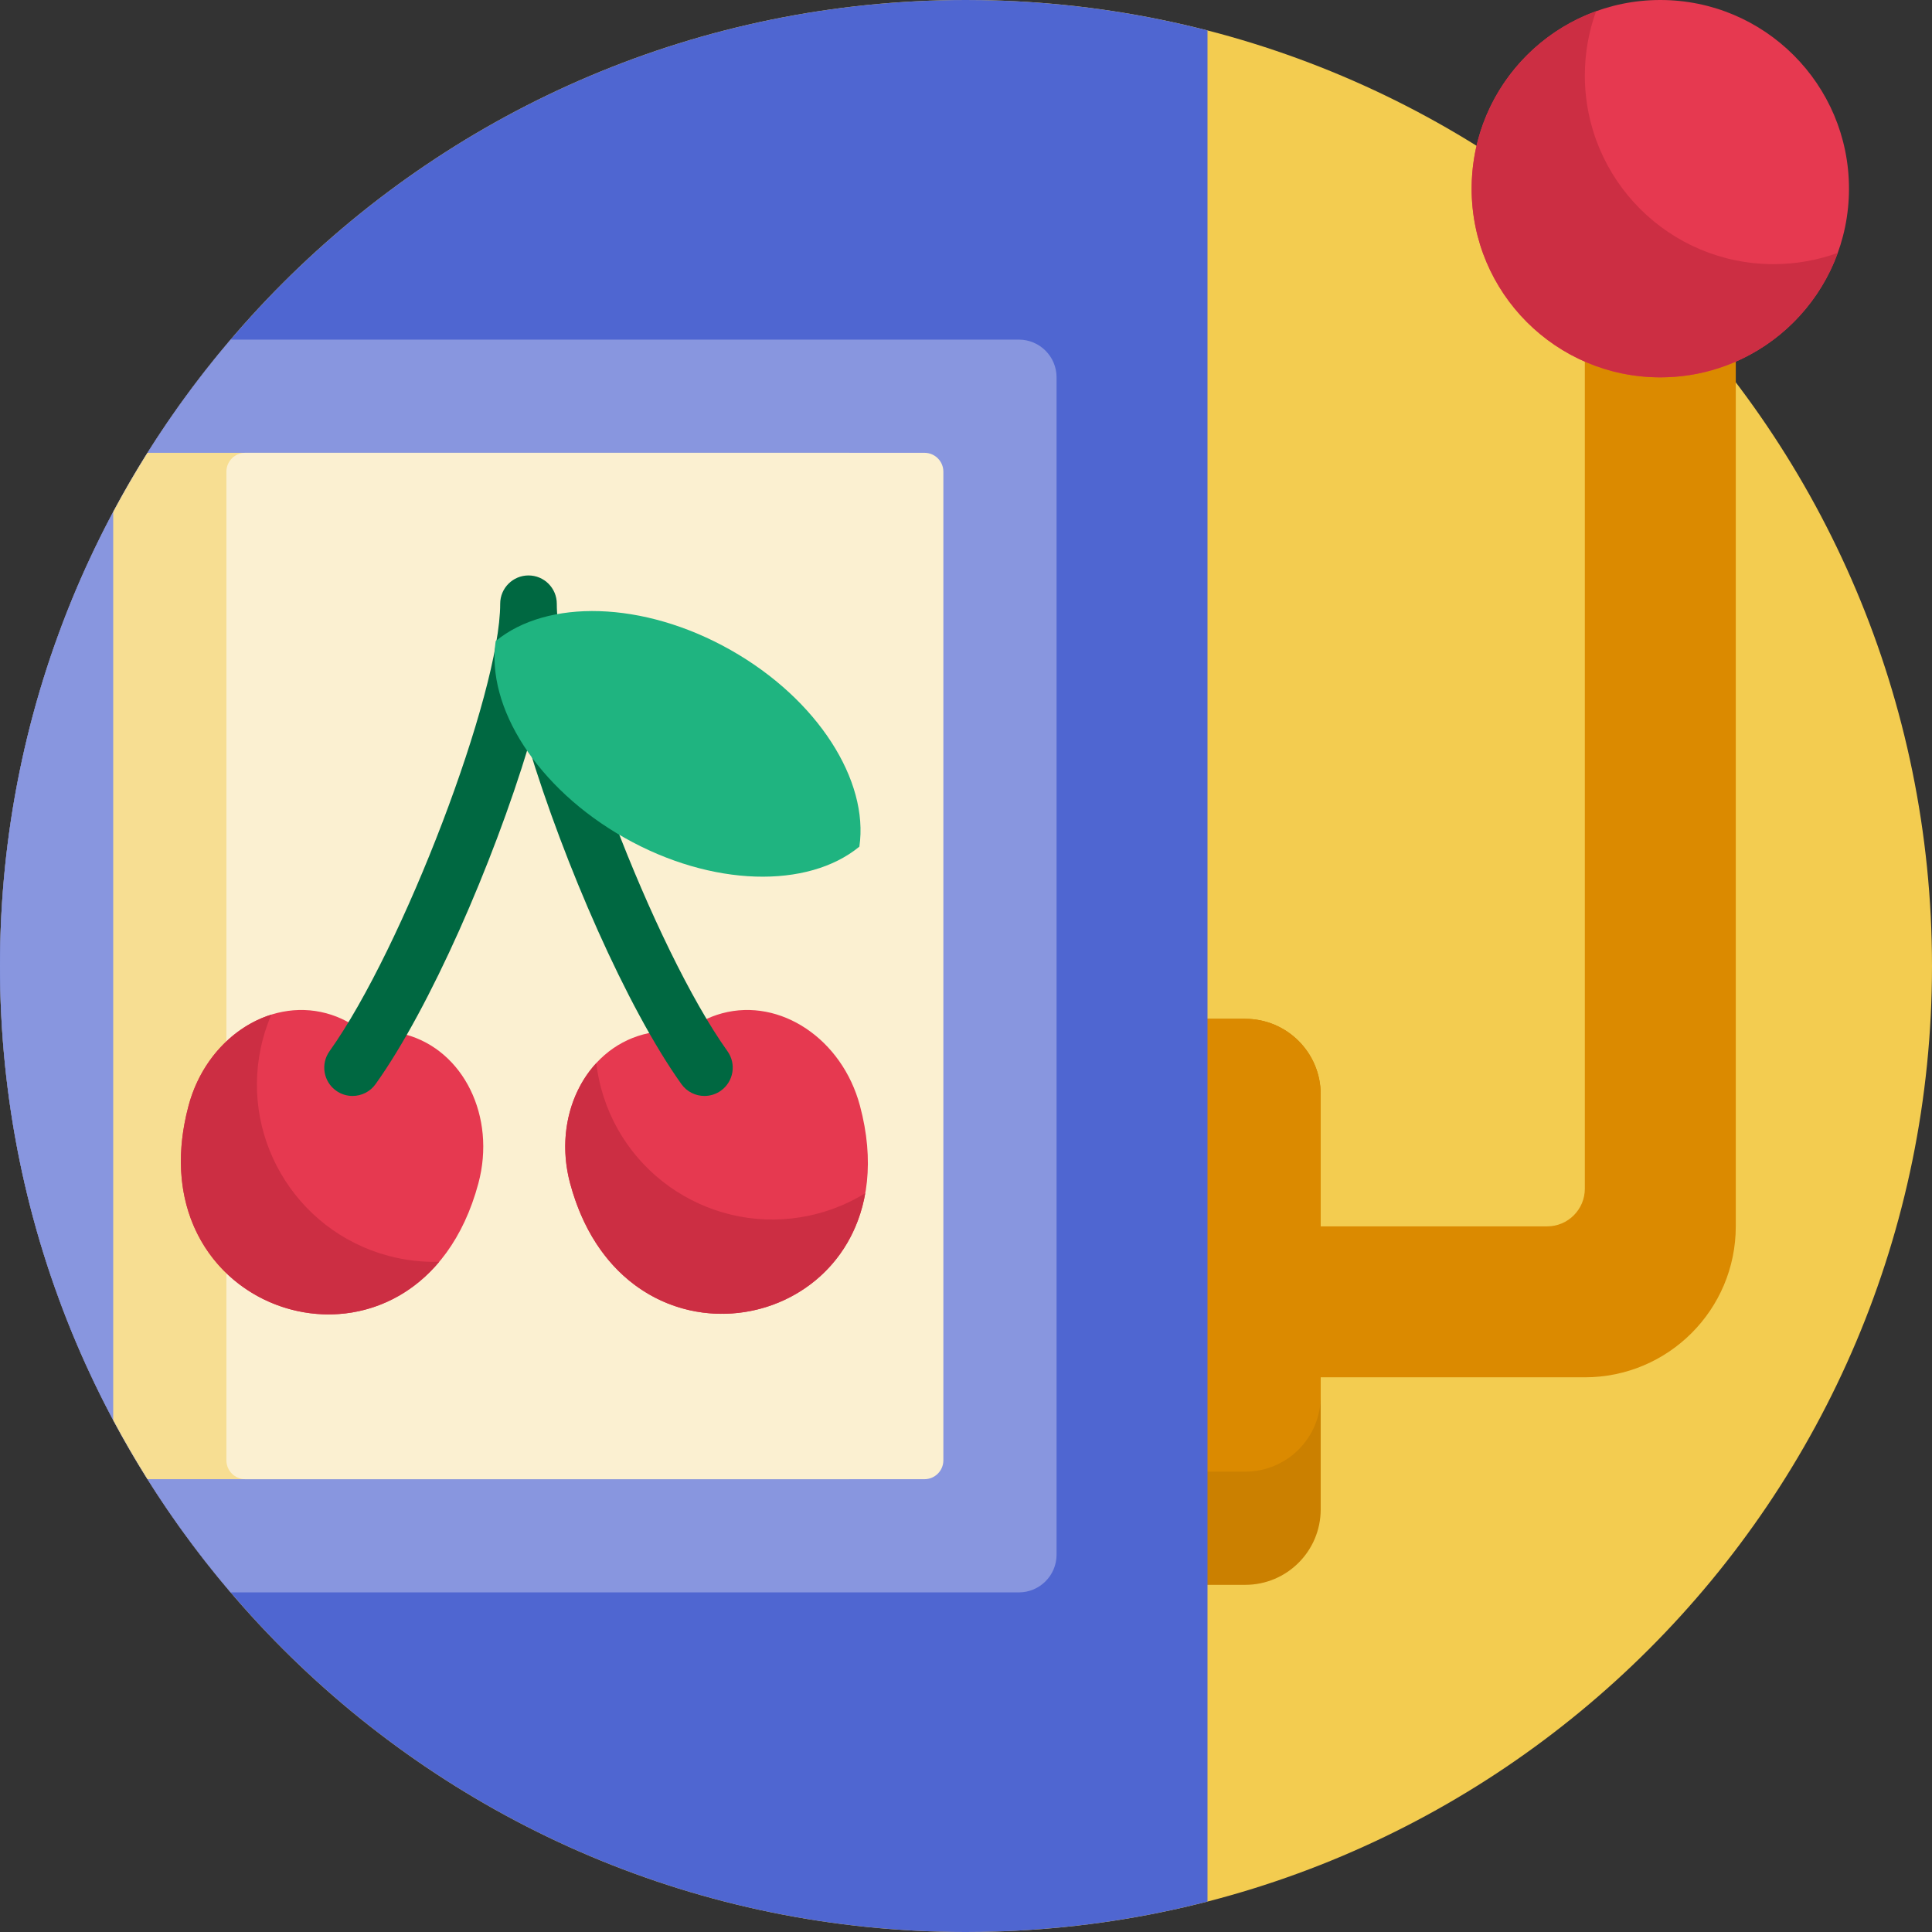 <?xml version="1.0" encoding="iso-8859-1"?>
<!-- Generator: Adobe Illustrator 19.0.0, SVG Export Plug-In . SVG Version: 6.00 Build 0)  -->
<svg version="1.1" id="Capa_1" xmlns="http://www.w3.org/2000/svg" xmlns:xlink="http://www.w3.org/1999/xlink" x="0px" y="0px"
	 viewBox="0 0 512 512" style="enable-background:new 0 0 512 512;" xml:space="preserve">
<rect x="0" y="0" width="512" height="512" fill="#333333" stroke="none"/>
<path style="fill:#F3CC50;" d="M512,256c0,141.385-114.615,256-256,256S0,397.385,0,256S114.615,0,256,0S512,114.615,512,256z"/>
<path style="fill:#CB8000;" d="M330,420h-30c-11.046,0-20-8.954-20-20V290c0-11.046,8.954-20,20-20h30c11.046,0,20,8.954,20,20v110
	C350,411.046,341.046,420,330,420z"/>
<path style="fill:#DB8A00;" d="M460,60v265c0,22.091-17.909,40-40,40h-70v5c0,11.046-8.954,20-20,20h-30c-11.046,0-20-8.954-20-20
	v-80c0-11.046,8.954-20,20-20h30c11.046,0,20,8.954,20,20v35h60c5.523,0,10-4.477,10-10V60H460z"/>
<path style="fill:#E63950;" d="M490,50c0,27.614-22.386,50-50,50s-50-22.386-50-50s22.386-50,50-50S490,22.386,490,50z"/>
<path style="fill:#CC2E43;" d="M487.023,67.023C480.059,86.256,461.636,100,440,100c-27.614,0-50-22.386-50-50
	c0-21.636,13.744-40.059,32.977-47.023C421.053,8.291,420,14.022,420,20c0,27.614,22.386,50,50,50
	C475.978,70,481.709,68.947,487.023,67.023z"/>
<path style="fill:#4F66D1;" d="M256,512C114.615,512,0,397.385,0,256S114.615,0,256,0c22.099,0,43.544,2.801,64,8.065v495.869
	C299.544,509.199,278.099,512,256,512z"/>
<path style="fill:#8896DF;" d="M61.13,422C23.018,377.303,0,319.344,0,256S23.018,134.697,61.13,90H270c5.523,0,10,4.477,10,10v312
	c0,5.523-4.477,10-10,10H61.13z"/>
<path style="fill:#F7DE92;" d="M230,125v262c0,2.761-2.239,5-5,5H39.094c-3.209-5.108-6.244-10.335-9.094-15.677V135.677
	c2.85-5.342,5.884-10.569,9.094-15.677H225C227.761,120,230,122.239,230,125z"/>
<path style="fill:#FBF0D1;" d="M245,392H65c-2.761,0-5-2.239-5-5V125c0-2.761,2.239-5,5-5h180c2.761,0,5,2.239,5,5v262
	C250,389.761,247.761,392,245,392z"/>
<path style="fill:#E63950;" d="M126.781,313.583c-15.757,58.806-92.221,36.947-76.806-20.58
	c4.729-17.651,21.068-28.609,36.493-24.476c3.705,0.993,7.015,2.772,9.849,5.138c3.637-0.632,7.393-0.519,11.098,0.474
	C122.84,278.273,131.511,295.932,126.781,313.583z M227.89,293.003c-4.729-17.651-21.068-28.609-36.493-24.476
	c-3.705,0.993-7.015,2.772-9.849,5.138c-3.637-0.632-7.393-0.519-11.098,0.474c-15.425,4.133-24.095,21.792-19.366,39.443
	C166.498,371.11,243.647,351.808,227.89,293.003z"/>
<path style="fill:#CC2E43;" d="M116.398,334.389c-25.843,30.803-79.576,7.699-66.423-41.386
	c3.229-12.049,11.868-20.975,21.933-24.115c-0.873,2.041-1.62,4.164-2.211,6.371c-6.716,25.066,8.159,50.83,33.224,57.546
	C107.43,334.013,111.96,334.512,116.398,334.389z M216.838,321.579c-25.066,6.717-50.83-8.159-57.547-33.224
	c-0.591-2.207-1.006-4.419-1.271-6.623c-7.146,7.752-10.166,19.801-6.937,31.851c13.152,49.085,71.238,42.228,78.217,2.63
	C225.518,318.539,221.346,320.371,216.838,321.579z"/>
<path style="fill:#006841;" d="M191.04,289.043c-1.321,0.943-2.844,1.396-4.352,1.396c-2.341,0-4.646-1.092-6.11-3.143
	c-14.445-20.233-31.108-58.458-40.521-89.569c-9.413,31.111-26.076,69.336-40.521,89.569c-1.463,2.05-3.77,3.143-6.11,3.143
	c-1.508,0-3.03-0.453-4.352-1.396c-3.371-2.407-4.153-7.091-1.746-10.462c19.444-27.236,45.229-94.838,45.229-118.582
	c0-4.142,3.358-7.5,7.5-7.5s7.5,3.358,7.5,7.5c0,23.743,25.785,91.346,45.229,118.582
	C195.193,281.953,194.411,286.637,191.04,289.043z"/>
<path style="fill:#1FB480;" d="M227.741,224.373c-13.611,11.185-39.068,10.744-62.253-2.361
	c-23.185-13.106-36.691-34.69-34.127-52.119c13.611-11.185,39.068-10.744,62.253,2.361
	C216.799,185.359,230.305,206.943,227.741,224.373z"/>
<g>
</g>
<g>
</g>
<g>
</g>
<g>
</g>
<g>
</g>
<g>
</g>
<g>
</g>
<g>
</g>
<g>
</g>
<g>
</g>
<g>
</g>
<g>
</g>
<g>
</g>
<g>
</g>
<g>
</g>
</svg>
